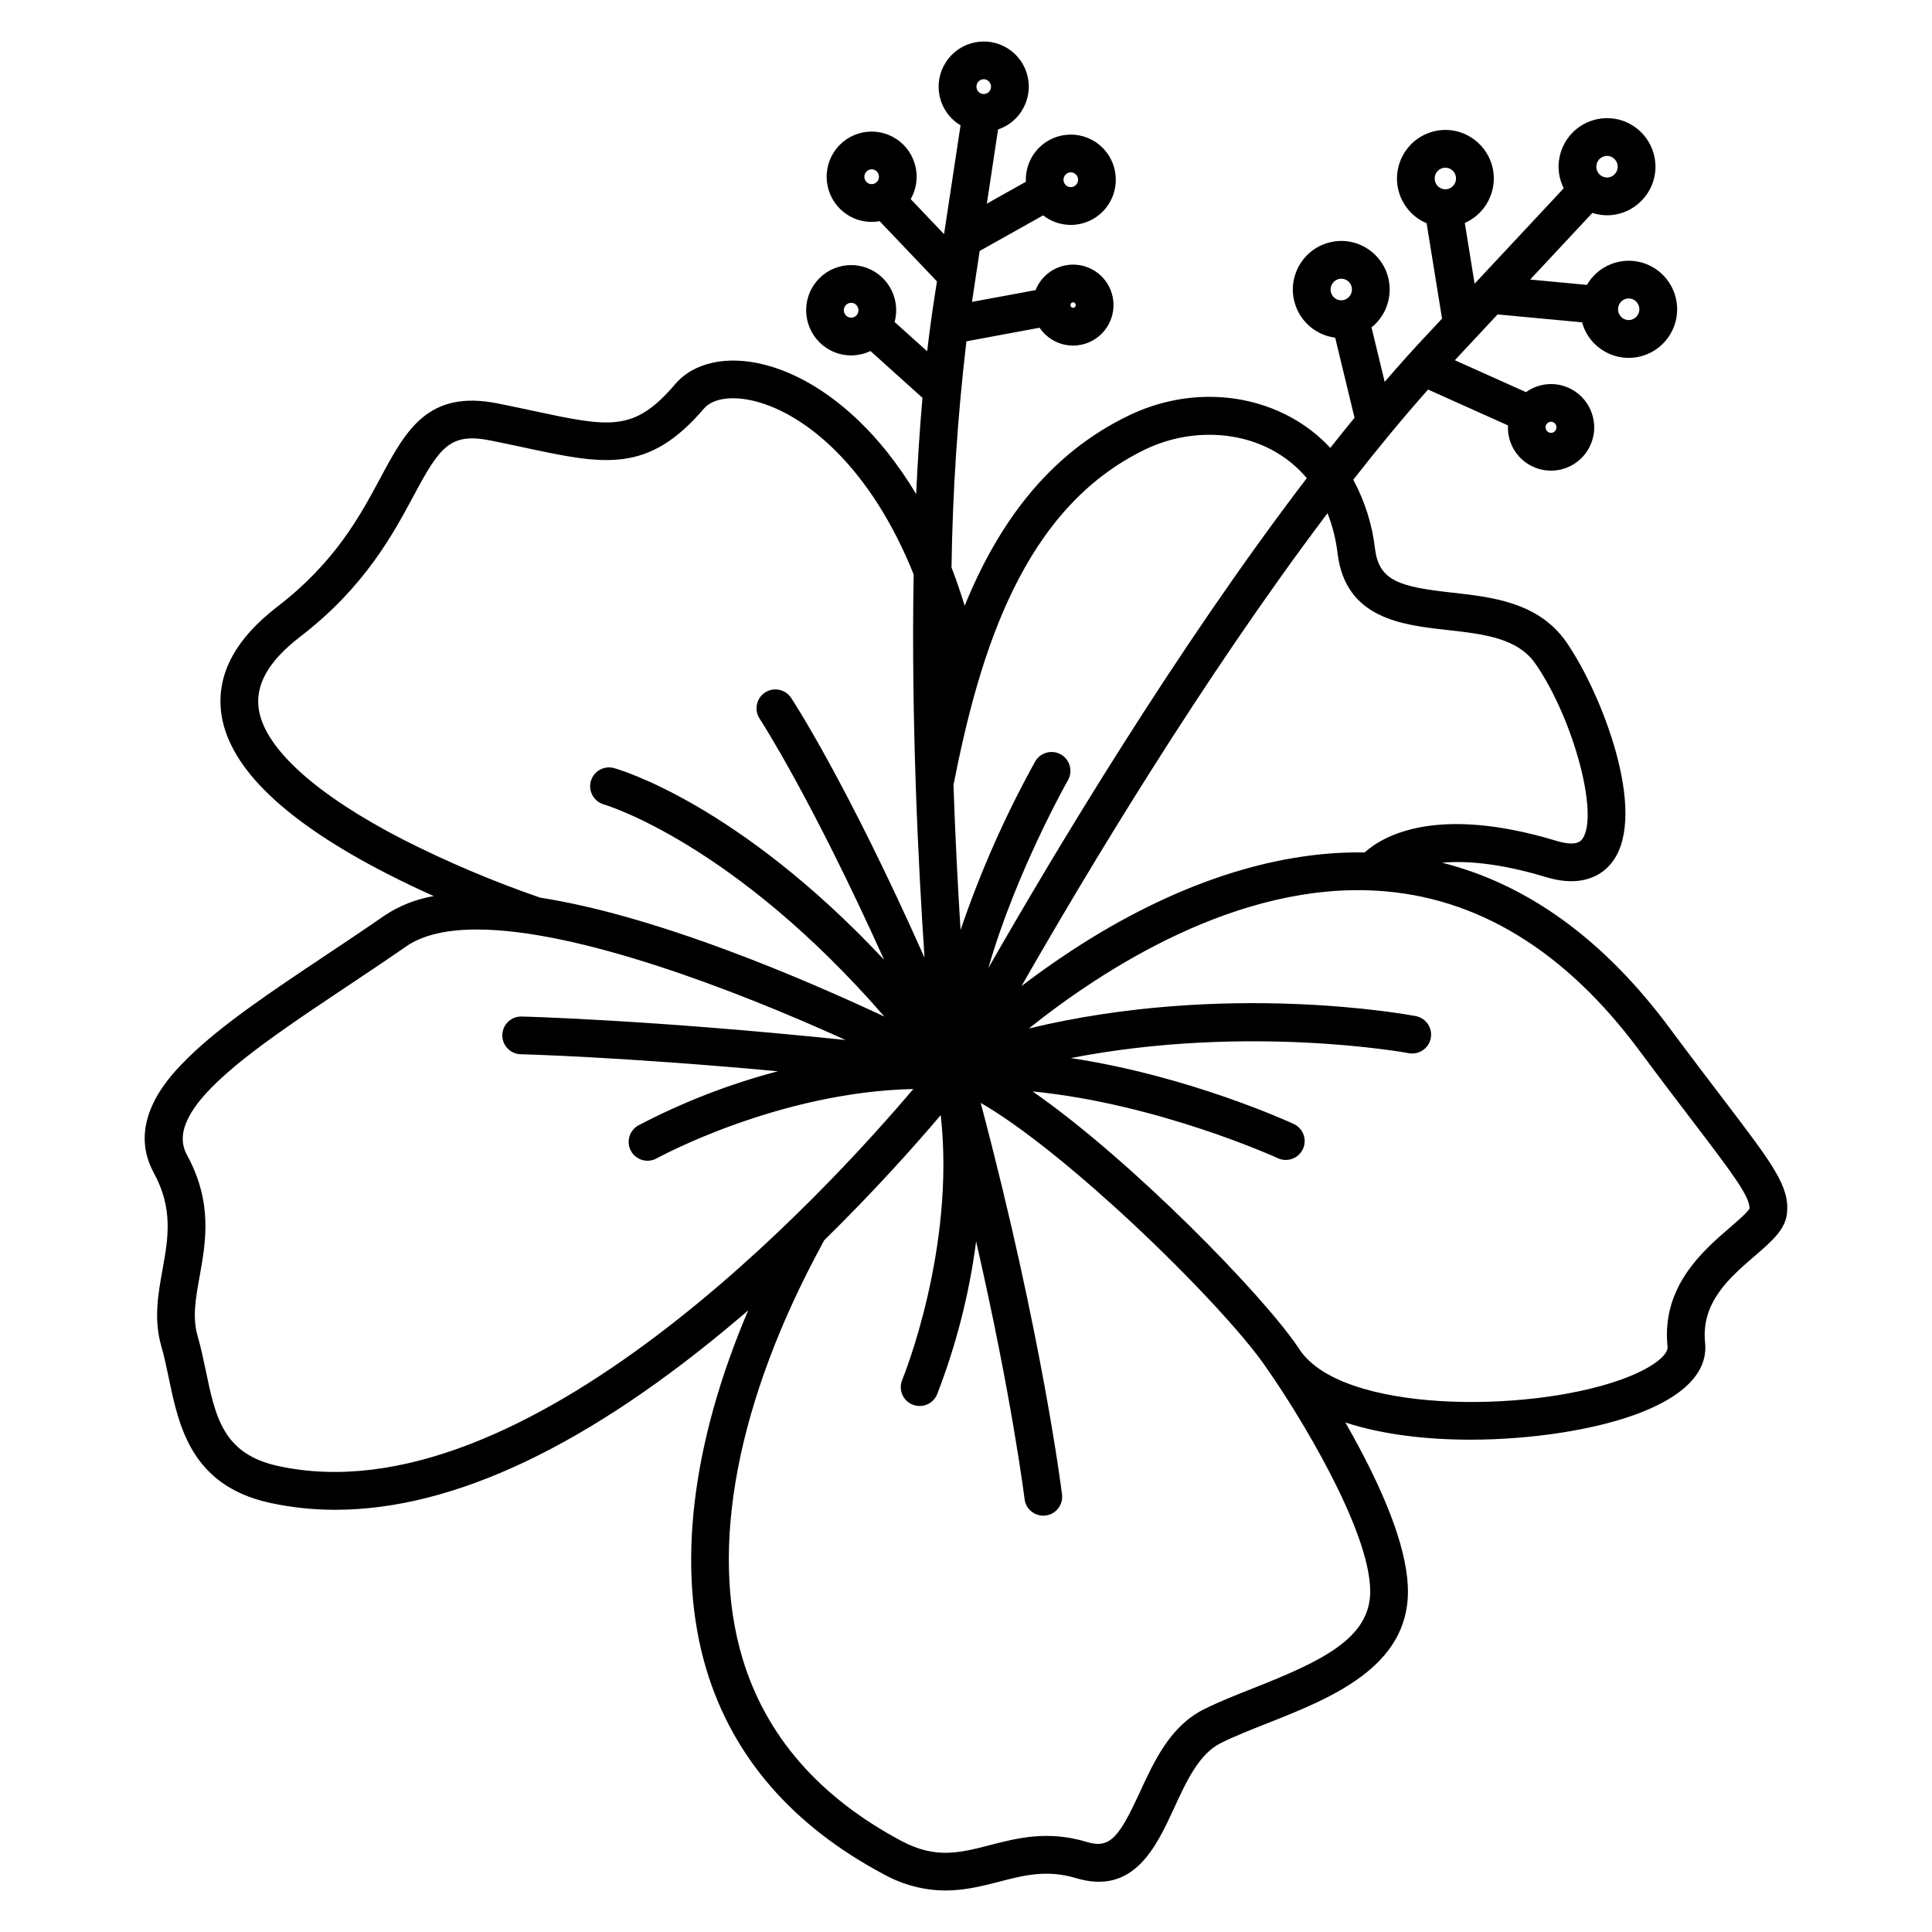 <svg xmlns="http://www.w3.org/2000/svg" width="512" viewBox="0 0 512 512" height="512" data-sanitized-enable-background="new 0 0 512 512" id="Layer_1"><g id="XMLID_1_"><g><path d="m456.66 291.26c13.21 17.33 17.65 23.17 16.91 30.3-.46 4.31-4 7.37-8.5 11.25-6.72 5.78-14.33 12.34-13.2 23.08.57 5.45-2.28 13.22-19.08 19.2-10.71 3.82-26.88 6.44-43.14 6.44-11.64 0-23.34-1.35-33.12-4.56.67 1.16 1.33 2.33 2 3.55 9.69 17.54 14.59 31.41 14.59 41.24 0 20.19-20.65 28.35-37.25 34.92-4.55 1.8-8.84 3.49-12.42 5.29-5.71 2.87-9.06 10.14-12.3 17.18-4.77 10.34-10.71 23.21-26.04 18.56-7.64-2.31-13.79-.73-20.29.95-4.38 1.13-9.06 2.34-14.27 2.34-5.71-.03-11.33-1.51-16.32-4.28-24.24-12.89-40.06-31.15-47.03-54.29-7.99-26.54-4.02-59.72 11.08-95.17-.72.61-1.44 1.23-2.16 1.85-39.9 33.91-75.88 51-107.26 51-5.86.01-11.7-.61-17.42-1.86-20.76-4.58-24.05-20.3-26.69-32.94-.62-2.97-1.2-5.78-1.97-8.43-2.1-7.21-.89-13.9.28-20.37 1.49-8.3 2.91-16.14-2.3-25.68-7.65-14.02 4.91-26.4 9.04-30.47 8.89-8.77 22.27-17.69 36.43-27.14 5.15-3.43 10.49-6.99 15.69-10.6 3.93-2.61 8.37-4.36 13.02-5.15-4.03-1.8-8.29-3.82-12.6-6.04-26.54-13.64-41.2-27.62-43.57-41.54-1.77-10.46 3.19-20.26 14.77-29.15 15.28-11.72 21.94-24.13 27.28-34.11 6.75-12.57 12.57-23.44 31.16-19.7 3.25.65 6.24 1.29 9.03 1.89 20.74 4.44 27 5.78 37.94-7.04 4.93-5.76 13.81-7.67 23.74-5.11 11.37 2.93 22.9 11.17 32.47 23.2 2.78 3.52 5.33 7.21 7.63 11.07.39-8.65.94-17.2 1.67-25.51l-13.78-12.4c-1.2.57-2.48.94-3.8 1.08-.44.05-.89.08-1.33.08-2.72 0-5.34-.93-7.45-2.64-5.13-4.14-5.96-11.64-1.86-16.8.01-.02.03-.04.04-.05 4.13-5.13 11.63-5.94 16.75-1.81 3.7 2.98 5.28 7.86 4.05 12.45l8.63 7.76c.58-5.01 1.24-9.91 1.99-14.66l.59-3.88-15.2-15.96c-.26.05-.52.1-.78.13-.45.05-.89.07-1.34.08-2.71 0-5.34-.93-7.44-2.64-5.13-4.14-5.96-11.64-1.86-16.8.02-.02.03-.03.04-.05 4.13-5.13 11.63-5.94 16.75-1.81 4.57 3.69 5.79 10.15 2.88 15.26l8.84 9.28 4.37-28.84c-.49-.29-.95-.61-1.39-.96-5.11-4.14-5.91-11.64-1.78-16.75.01-.02.02-.04.04-.05 4.12-5.13 11.62-5.94 16.75-1.82 2.93 2.37 4.46 5.84 4.46 9.34 0 2.61-.86 5.25-2.61 7.46-1.42 1.8-3.35 3.15-5.53 3.87l-2.97 19.67 10.34-5.8c-.14-2.91.79-5.77 2.62-8.05 4.12-5.13 11.62-5.94 16.75-1.82 2.94 2.38 4.46 5.85 4.46 9.35 0 2.61-.85 5.24-2.6 7.45-1.97 2.49-4.86 4.09-8.01 4.43-.45.05-.89.07-1.34.07-2.65 0-5.22-.89-7.3-2.53l-16.82 9.43-2.04 13.47v.03l16.85-3.12c.4-1 .94-1.93 1.61-2.77 3.7-4.6 10.43-5.33 15.04-1.63 2.63 2.12 4 5.24 4 8.38 0 2.34-.77 4.7-2.34 6.68-1.77 2.24-4.36 3.67-7.19 3.97-.4.05-.8.07-1.2.07-3.55-.01-6.86-1.78-8.85-4.73l-19.4 3.6c-2.34 19.89-3.66 39.89-3.95 59.92 1.26 3.27 2.42 6.65 3.49 10.16 8.73-21.42 21.96-40.11 43.66-50.5 13.95-6.68 29.96-6.47 42.83.57 3.88 2.12 7.4 4.85 10.41 8.09 2.13-2.7 4.27-5.36 6.42-7.98l-5.13-21.22c-5.02-.65-9.19-4.18-10.66-9.02-2.07-6.8 1.76-13.99 8.56-16.06 3.26-1 6.77-.65 9.77.97 1.52.82 2.86 1.93 3.94 3.28 4.45 5.54 3.57 13.65-1.98 18.1l3.49 14.43c3.99-4.64 7.98-9.08 11.96-13.29l3.24-3.47-4.09-25.29c-.36-.15-.72-.3-1.08-.49-2.99-1.61-5.22-4.33-6.21-7.58-2.08-6.8 1.75-14 8.55-16.08 3.25-1 6.77-.65 9.76.97 2.53 1.36 4.53 3.52 5.69 6.15 2.87 6.5-.08 14.1-6.59 16.97l2.6 16.1 23.61-25.28c-.32-.66-.6-1.35-.81-2.05-2.04-6.78 1.8-13.94 8.58-15.98 3.26-1 6.77-.65 9.77.96 4.16 2.24 6.76 6.59 6.78 11.31.01 7.12-5.74 12.89-12.85 12.91-1.32-.01-2.62-.22-3.87-.63l-16.49 17.66 15.05 1.42c3.45-5.99 11.03-8.15 17.12-4.88 2.99 1.61 5.23 4.33 6.22 7.58.38 1.25.57 2.52.57 3.77 0 5.51-3.57 10.61-9.12 12.31-.04.01-.07.02-.1.03-6.78 2-13.9-1.86-15.9-8.63-.03-.09-.04-.17-.07-.26l-22.4-2.1-10.67 11.44c-.22.23-.44.47-.65.7l18.86 8.46c3.52-2.54 8.19-2.84 12.02-.78 2.67 1.43 4.66 3.86 5.54 6.75.34 1.12.51 2.26.51 3.37 0 4.92-3.18 9.46-8.13 10.97-1.27.39-2.59.55-3.91.48-6.3-.32-11.14-5.69-10.82-11.98l-21.17-9.5c-6.61 7.45-13.25 15.49-19.82 23.9 3.07 5.7 5.03 11.93 5.77 18.36 1.06 8.55 6.7 10.02 20.26 11.54 10.85 1.21 23.14 2.58 30.48 13.2 9.27 13.41 21.65 45.15 12.26 58.03-2.13 2.92-7.26 7.34-17.73 4.17-12.14-3.67-21.08-4.37-27.51-3.81 22.66 5.71 42.85 20.35 60.21 43.7 5.66 7.61 10.45 13.89 14.29 18.94zm6.98 29.03c.1-3.25-4.7-9.54-14.93-22.98-3.86-5.06-8.67-11.37-14.36-19.03-19.62-26.39-42.92-40.6-69.26-42.22-37-2.3-72.48 20.56-92.44 36.5 52.12-12.57 100.24-3.72 102.53-3.29 2.72.52 4.5 3.13 3.99 5.85-.52 2.71-3.13 4.49-5.85 3.98-.51-.1-42.68-7.82-89.55 1.3 31.12 4.69 57.61 16.78 59.07 17.46 2.51 1.16 3.61 4.13 2.45 6.63-1.16 2.51-4.13 3.61-6.64 2.45-.37-.18-31.61-14.41-65-17.7 12.98 9 28.31 22.54 41.57 35.59 13.25 13.05 24.42 25.6 29.06 32.63.02.03.06.09.13.19 11.12 16.82 60.1 16.9 85.02 8.02 8.88-3.16 12.7-6.74 12.49-8.74-1.67-15.94 9.33-25.43 16.62-31.7 1.92-1.66 4.52-3.9 5.1-4.94zm-31.21-235.59c1.51-.47 2.36-2.07 1.9-3.58l-.01-.01c-.44-1.5-2.02-2.35-3.51-1.9-1.51.47-2.35 2.06-1.9 3.58.22.72.72 1.34 1.39 1.7.41.22.86.33 1.32.33.27 0 .54-.04.81-.12zm-5.74-37.77c1.5-.47 2.35-2.07 1.89-3.58-.21-.73-.71-1.34-1.38-1.7-.41-.22-.86-.34-1.32-.34-.28 0-.56.05-.82.13-1.51.46-2.35 2.06-1.89 3.57.21.73.71 1.34 1.38 1.7.65.36 1.42.43 2.14.22zm-7.37 175.44c4.54-6.23-2.3-31.84-12.4-46.46-4.76-6.87-13.8-7.88-23.37-8.95-12-1.34-26.93-3.01-29.07-20.24-.43-3.67-1.33-7.27-2.67-10.72-33.23 44-64.04 95.48-81.1 125.32 3.99-3.05 8.44-6.24 13.3-9.42 26.69-17.48 53.42-26.41 77.62-25.99 4.86-4.37 19.04-12.7 50.93-3.05 3.48 1.05 5.76.88 6.76-.49zm-7.87-107.72c.77-.24 1.2-1.06.97-1.84-.11-.37-.37-.69-.71-.87-.21-.11-.44-.17-.67-.17-.14 0-.28.02-.41.06-.78.25-1.21 1.07-.97 1.84.11.38.36.69.71.87.33.18.72.22 1.08.11zm-27.6-64.6c1.5-.47 2.35-2.07 1.89-3.58-.21-.73-.71-1.34-1.38-1.7-.66-.35-1.43-.43-2.14-.21-1.51.47-2.35 2.06-1.89 3.57.21.73.71 1.35 1.38 1.7.65.36 1.42.44 2.14.22zm-27.59 29.42c1.51-.47 2.36-2.07 1.9-3.58v-.01c-.45-1.5-2.02-2.35-3.52-1.9-1.51.47-2.36 2.07-1.9 3.58.22.73.71 1.34 1.38 1.7.66.35 1.43.43 2.14.21zm-24.07 367.9c18.11-7.16 30.93-13.19 30.93-25.62 0-8.23-4.88-20.19-10.69-31.43-5.82-11.24-12.57-21.76-16.33-27.12-.03-.04-.06-.08-.09-.13-6.02-9.19-23.16-27.42-40.76-43.36-14.11-12.78-26.7-22.48-35.35-27.42 16.32 61.49 21.5 103.34 21.55 103.78.33 2.74-1.62 5.23-4.36 5.56-2.75.33-5.24-1.62-5.57-4.36-.04-.35-3.31-26.72-12.84-68.28-1.8 13.88-5.28 27.48-10.34 40.52-.01.02-.01.03-.02.05-1.08 2.54-4.01 3.73-6.55 2.65-2.55-1.07-3.74-4.01-2.66-6.55.22-.52 14.16-34.74 10.19-70.14-6.56 7.74-17.34 19.89-30.87 33.15-.16.32-.37.71-.65 1.22-22.4 41.29-29.86 80.23-21 109.65 6.17 20.49 20.34 36.76 42.14 48.35 9.03 4.79 15.37 3.16 23.4 1.09 7.21-1.86 15.37-3.97 25.69-.84 6.13 1.86 8.5-1.14 14.06-13.18 3.77-8.2 8.05-17.49 16.89-21.93 3.98-2 8.47-3.78 13.23-5.66zm14.13-320.66c-2.52-2.98-5.57-5.47-8.99-7.34-9.9-5.41-22.82-5.53-33.71-.32-32.44 15.54-43.99 53.62-50.94 89 .49 14.18 1.18 27.27 1.88 38.41 5.25-15.44 11.86-30.38 19.77-44.65 1.37-2.4 4.42-3.24 6.82-1.87s3.24 4.43 1.87 6.82c-.19.33-13.8 24.41-21.09 49.77 17.6-30.77 49.8-84.56 84.39-129.82zm-61.05-77.84c.68-.85.55-2.09-.3-2.77-.33-.28-.76-.43-1.2-.43-.07 0-.14 0-.2.01-.52.06-.99.32-1.3.72-.68.85-.54 2.09.3 2.78.01 0 .01.01.02.01.83.65 2.03.51 2.68-.32zm-.35 32.44c.26-.32.21-.78-.11-1.04-.12-.1-.27-.15-.42-.15-.03 0-.06 0-.09 0-.18.02-.35.12-.46.26-.26.32-.2.79.11 1.05.14.11.32.17.5.15.19-.02.36-.12.47-.27zm-22.72-57.11c.68-.85.55-2.09-.3-2.78-.34-.27-.76-.42-1.2-.42-.07 0-.14 0-.21.01-.51.06-.97.32-1.29.72-.68.85-.54 2.09.3 2.77 0 .01.01.01.01.01.83.66 2.03.52 2.69-.31zm-17.19 229.59c-1.7-25.32-3.56-63.22-2.88-101.56-11.36-28.36-28.57-42.43-41.94-45.88-6.06-1.56-11.29-.82-13.64 1.93-14.82 17.35-26.48 14.85-47.64 10.32-2.75-.59-5.7-1.22-8.9-1.86-10.8-2.17-13.5 1.78-20.38 14.62-5.5 10.24-13.03 24.28-30.01 37.32-8.52 6.53-12.12 12.93-11 19.53 1.76 10.33 15.32 22.5 38.18 34.27 11.75 5.96 23.9 11.11 36.36 15.41 13.91 2.17 30.49 6.84 49.73 14 15.58 5.79 30.3 12.29 41.48 17.51-40.04-46.08-73.99-56.12-74.37-56.23-2.6-.76-4.13-3.45-3.44-6.08.71-2.67 3.44-4.26 6.11-3.55 1.56.42 32.98 9.53 71.63 50.82-19.55-43.33-32.8-63.61-32.95-63.85-.03-.03-.04-.06-.06-.09-1.5-2.33-.83-5.42 1.49-6.92 2.32-1.49 5.42-.82 6.91 1.5.69 1.04 14.68 22.46 35.32 68.79zm-12.51-205.71c.68-.85.55-2.1-.3-2.79-.34-.27-.76-.42-1.2-.42-.07 0-.14 0-.21.01-.51.06-.97.32-1.29.72-.68.85-.55 2.09.3 2.78 0 0 .01 0 .01.01.83.65 2.03.52 2.69-.31zm-5.43 35.38c.68-.86.54-2.1-.31-2.78-.33-.28-.76-.43-1.19-.43-.07 0-.14 0-.21.01-.51.06-.98.32-1.3.72-.68.85-.54 2.09.3 2.78.01 0 .01 0 .02.01.83.66 2.03.52 2.69-.31zm14.97 205.14c-35.88.78-67.63 18.17-67.98 18.37-.02.01-.03.01-.05.02-2.42 1.33-5.46.45-6.79-1.97s-.44-5.46 1.98-6.79c11.74-6.15 24.13-10.96 36.95-14.33-41.84-3.86-67.8-4.51-68.14-4.51-2.76-.07-4.95-2.36-4.89-5.12.07-2.76 2.36-4.95 5.12-4.88.39.01 33.76.83 85.85 6.22-29.95-13.59-71.25-29.28-97.7-29.28-7.76 0-14.24 1.35-18.78 4.5-5.28 3.67-10.65 7.25-15.84 10.71-25.08 16.73-48.76 32.54-42.24 44.5 6.9 12.64 5.02 23.05 3.37 32.24-1.05 5.82-1.96 10.85-.52 15.81.88 3.02 1.53 6.15 2.16 9.17 2.57 12.31 4.6 22.04 19.05 25.22 65.62 14.46 145.52-72.8 168.45-99.88z"></path></g></g></svg>